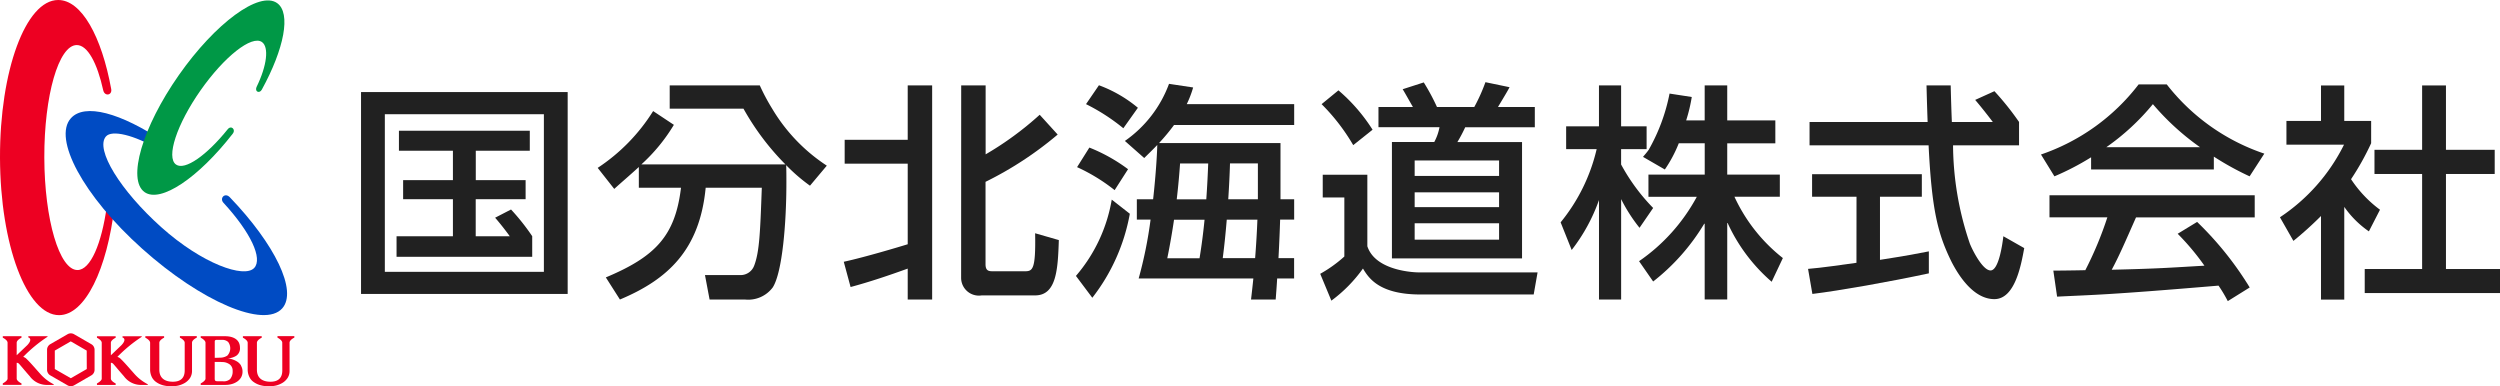 <svg xmlns="http://www.w3.org/2000/svg" width="168.8" height="26.088" viewBox="0 0 168.8 26.088"><defs><style>.cls-1{fill:#ed0022;}.cls-2{fill:#004bc3;}.cls-3{fill:#009846;}.cls-4{fill:#212121;}</style></defs><g id="レイヤー_2" data-name="レイヤー 2"><g id="レイヤー_1-2" data-name="レイヤー 1"><path class="cls-1" d="M6.327,23.4a.417.417,0,0,0-.156-.157l-1.177-.68a.438.438,0,0,0-.212-.055.431.431,0,0,0-.213.055l-1.18.68a.43.43,0,0,0-.153.157.419.419,0,0,0-.058.21v1.363a.423.423,0,0,0,.058.211.415.415,0,0,0,.153.157l1.18.681a.445.445,0,0,0,.425,0l1.179-.681a.426.426,0,0,0,.154-.157.42.42,0,0,0,.058-.211V23.612a.419.419,0,0,0-.058-.21m-.468,1.515-1.077.621L3.7,24.917V23.672l1.078-.623,1.077.623Z"/><path class="cls-1" d="M9.907,25.906a3.043,3.043,0,0,1-.866-.7c-.437-.492-.652-.746-.917-1a.5.5,0,0,0-.2-.109,9.686,9.686,0,0,1,1.617-1.336c.042-.026.055-.057,0-.057H8.315a.048.048,0,0,0-.031.087s.311.092-.079.511l-.719.687v-.844c0-.189.324-.341.324-.341v-.1H6.546v.1s.323.154.323.341v2.424c0,.153-.323.322-.323.322v.1H7.81v-.1s-.324-.154-.324-.326V24.494a.231.231,0,0,1,.173.086c.176.2.357.427.709.825a1.422,1.422,0,0,0,1.126.585H9.9c.117,0,.132-.012,0-.084"/><path class="cls-1" d="M3.549,25.906a3.039,3.039,0,0,1-.865-.7c-.44-.492-.652-.746-.918-1a.5.5,0,0,0-.2-.109A9.719,9.719,0,0,1,3.18,22.758c.043-.026.055-.057,0-.057H1.957a.047.047,0,0,0-.03.087s.31.092-.079.511l-.721.687v-.844c0-.189.324-.341.324-.341v-.1H.188v.1s.323.154.323.341v2.424c0,.153-.323.322-.323.322v.1H1.451v-.1s-.324-.154-.324-.326V24.494a.232.232,0,0,1,.174.086c.176.2.357.427.709.825a1.424,1.424,0,0,0,1.126.585h.412c.116,0,.132-.012,0-.084"/><path class="cls-1" d="M19.061,25.012c0,.51-.276.762-.8.762-.5,0-.914-.209-.914-.812V23.143c0-.192.324-.342.324-.342v-.1H16.4v.1s.324.156.324.342v1.818a1.117,1.117,0,0,0,.135.533.867.867,0,0,0,.268.3,1.441,1.441,0,0,0,.449.213,2.143,2.143,0,0,0,.608.076,2.036,2.036,0,0,0,.448-.052,1.6,1.6,0,0,0,.444-.182,1.078,1.078,0,0,0,.343-.332.863.863,0,0,0,.132-.479v-1.9c0-.194.323-.342.323-.342v-.1h-1.14v.1s.324.162.324.342Z"/><path class="cls-1" d="M12.471,25.012c0,.51-.276.762-.8.762-.5,0-.913-.209-.913-.812V23.143c0-.192.323-.342.323-.342v-.1H9.813v.1s.323.156.323.342v1.818a1.155,1.155,0,0,0,.134.533.919.919,0,0,0,.271.3,1.424,1.424,0,0,0,.448.213,2.148,2.148,0,0,0,.608.076,2.036,2.036,0,0,0,.448-.052,1.624,1.624,0,0,0,.446-.182,1.121,1.121,0,0,0,.343-.332.879.879,0,0,0,.131-.479v-1.9c0-.194.323-.342.323-.342v-.1H12.147v.1s.324.162.324.342Z"/><path class="cls-1" d="M16.277,24.684a.8.8,0,0,0-.245-.258,1.505,1.505,0,0,0-.34-.161,1.635,1.635,0,0,0-.315-.069,1.14,1.14,0,0,0,.59-.185.6.6,0,0,0,.235-.539c0-.564-.479-.77-1-.77h-1.65v.1s.324.157.324.341v2.422c0,.16-.324.324-.324.324v.1h1.675a1.578,1.578,0,0,0,.418-.056,1.225,1.225,0,0,0,.363-.165.893.893,0,0,0,.267-.28.78.78,0,0,0,.1-.4.769.769,0,0,0-.105-.4M14.5,23.058a.1.1,0,0,1,.109-.108h.354a.58.58,0,0,1,.442.14.714.714,0,0,1-.056.921.9.9,0,0,1-.505.139c-.086.005-.252.009-.344.011ZM15.532,25.6a.633.633,0,0,1-.506.141h-.354c-.116,0-.175-.03-.175-.174v-1.13h.254c.065,0,.14,0,.234.008a.851.851,0,0,1,.535.168.523.523,0,0,1,.188.434.78.78,0,0,1-.176.553"/><path class="cls-1" d="M7.214,13.915c-.351,2.551-1.106,4.315-1.983,4.318-1.223,0-2.227-3.4-2.239-7.591s.968-7.6,2.192-7.6c.726,0,1.377,1.2,1.787,3.06.1.428.619.334.537-.093C6.859,2.449,5.5-.006,3.925,0,1.739.006-.017,4.774,0,10.652S1.806,21.286,3.991,21.279c1.76-.006,3.243-3.1,3.744-7.365.052-.369-.463-.4-.521,0"/><path class="cls-2" d="M15.53,13.331c-.338-.367-.727.05-.443.36,1.85,2.01,2.662,3.77,2.078,4.4-.666.721-3.512-.275-6.274-2.749S6.415,10.088,7.148,9.219c.4-.476,1.924-.095,3.532.85.487.318.8-.2.426-.474-2.975-2-5.4-2.642-6.321-1.61-1.219,1.36.809,5.22,4.813,8.806s8.24,5.389,9.457,4.032c1.053-1.178-.5-4.34-3.525-7.492"/><path class="cls-3" d="M18.708.207c-1.194-.836-4.165,1.344-6.634,4.867s-3.5,7.062-2.31,7.9C10.85,13.73,13.4,12,15.709,9.034c.238-.29-.1-.6-.334-.307-1.422,1.767-2.891,2.8-3.488,2.384-.688-.48.051-2.724,1.654-5.009S17,2.357,17.687,2.839c.479.336.35,1.577-.369,3.044-.128.325.213.447.36.168C19.187,3.3,19.668.88,18.708.207"/><path class="cls-4" d="M38.329,6.216H24.377V19.847H38.329ZM36.723,18.354H25.984V7.712H36.723Z"/><path class="cls-4" d="M34.507,14.144,33.43,14.7c.33.376.7.85.99,1.252h-2.3v-2.5h3.369v-1.29H32.125V10.179h3.647V8.829H26.936v1.35h3.645v1.982H27.219v1.29h3.362v2.5H26.775v1.386h9.16V15.948a14.753,14.753,0,0,0-1.428-1.8"/><path class="cls-4" d="M55.826,11.185a11.788,11.788,0,0,1-3.689-3.848A13.775,13.775,0,0,1,51.3,5.765H45.218V7.337H50.2A17.29,17.29,0,0,0,53.032,11.1H43.306A11.853,11.853,0,0,0,45.5,8.429L44.1,7.5a12.552,12.552,0,0,1-3.744,3.835l1.118,1.421c.494-.453.927-.81,1.66-1.48v1.4h2.847c-.388,3.223-1.694,4.639-5.075,6.054l.951,1.493c3.224-1.351,5.388-3.341,5.79-7.547h3.79c-.108,2.961-.156,4.313-.511,5.248a.976.976,0,0,1-.952.649H47.6l.311,1.65h2.383a2.065,2.065,0,0,0,1.885-.821c.651-1.029.918-4.374.918-7.05,0-.49,0-.84-.014-1.2a11.7,11.7,0,0,0,1.607,1.386Z"/><path class="cls-4" d="M56.971,17.675c1.476-.322,3.719-1,4.318-1.183v-5.44H57.032V9.439h4.257V5.767h1.65V20.226h-1.65v-2.09c-1.275.461-2.55.892-3.857,1.244ZM64.9,5.767h1.65v4.655A21.573,21.573,0,0,0,70.2,7.749l1.214,1.336a23.815,23.815,0,0,1-4.871,3.192v5.562c0,.477.245.477.538.477h2.105c.537,0,.753-.089.706-2.567l1.6.461c-.063,1.968-.155,3.735-1.6,3.735H66.283a1.2,1.2,0,0,1-1.388-1.2Z"/><path class="cls-4" d="M89.311,11.8h3.012v4.825c.552,1.7,3.272,1.766,3.427,1.766h8.067l-.262,1.492H95.9c-2.767,0-3.488-1.106-3.873-1.752A9.645,9.645,0,0,1,89.894,20.3l-.753-1.812a8.919,8.919,0,0,0,1.629-1.168V13.334H89.311Z"/><path class="cls-4" d="M96.133,5.565a14.361,14.361,0,0,1,.891,1.659h2.52a11.77,11.77,0,0,0,.753-1.675l1.629.339c-.123.231-.2.368-.783,1.336h2.488V8.592h-4.7a10.208,10.208,0,0,1-.528,1h4.365v7.854H93.983V9.589h2.859a3.416,3.416,0,0,0,.353-1H93.074V7.224H95.4c-.232-.4-.616-1.09-.692-1.2Zm-.615,6.314h5.7V10.835h-5.7Zm0,2.105h5.7v-1h-5.7Zm0,2.2h5.7V15.076h-5.7Z"/><path class="cls-4" d="M90.371,6.1a11.7,11.7,0,0,1,2.305,2.659L91.37,9.8a13.481,13.481,0,0,0-2.136-2.768Z"/><path class="cls-4" d="M74.2,5.756A8.911,8.911,0,0,1,76.83,7.277L75.848,8.66a13.315,13.315,0,0,0-2.52-1.629Z"/><path class="cls-4" d="M76.166,11.424a11.381,11.381,0,0,0-2.612-1.46l-.83,1.321a12.178,12.178,0,0,1,2.536,1.553ZM72.647,18.63l1.106,1.475a12.958,12.958,0,0,0,2.533-5.672l-1.221-.955a10.6,10.6,0,0,1-2.418,5.152M87.383,8.442V7.029H80.131a6.938,6.938,0,0,0,.43-1.123l-1.629-.245a8.117,8.117,0,0,1-2.98,3.856l1.306,1.153c.258-.256.556-.54.881-.882-.006.436-.083,1.9-.28,3.665h-1.1v1.373h.928a28.7,28.7,0,0,1-.805,3.978h7.744c-.046.458-.1.932-.156,1.419h1.664c.039-.5.074-.973.1-1.419h1.144V17.429H86.323c.058-1.084.092-1.954.111-2.6h.948V13.453h-.923V9.658h-8.2a13.5,13.5,0,0,0,1.01-1.216Zm-4.338,2.589h1.887v2.422h-2c.059-.926.1-1.77.117-2.422m-.214,3.8H84.9c-.03.778-.079,1.65-.154,2.6H82.559c.111-.839.2-1.732.272-2.6m-3.153-3.795h1.9c-.024.656-.063,1.5-.129,2.422H79.453c.112-.958.182-1.785.225-2.422m-.408,3.8h2.061c-.085.872-.2,1.766-.338,2.6H78.815c.187-.913.336-1.788.455-2.6"/><path class="cls-4" d="M135.267,15.951c-.064.541-.31,2.309-.865,2.309-.536,0-1.228-1.379-1.4-1.817a20.869,20.869,0,0,1-1.132-6.629h4.456V8.236a18.853,18.853,0,0,0-1.663-2.079l-1.3.589c.321.371.807.982,1.191,1.49h-2.765c-.031-.749-.057-1.568-.078-2.469h-1.633c.023.9.047,1.718.075,2.469h-7.972V9.814h8.038c.215,4.348.611,5.979,1.57,7.905.367.7,1.381,2.478,2.871,2.478,1.385,0,1.8-2.264,2.016-3.446Z"/><path class="cls-4" d="M125.348,17.744c-.74.105-2.46.352-3.268.411l.292,1.692c1.818-.221,5.256-.828,7.864-1.39V16.972c-.6.122-1.534.3-3.3.573V13.283h2.826V11.762h-7.41v1.521h3Z"/><path class="cls-4" d="M151.9,19.41a22.213,22.213,0,0,0-3.55-4.426l-1.313.8a16.552,16.552,0,0,1,1.806,2.155c-2.365.137-3.094.2-6.26.274.475-.876.889-1.832,1.641-3.535h8.014V13.185H138.381v1.491h3.907a24.21,24.21,0,0,1-1.487,3.567c-.735.017-1.836.029-2.16.029l.254,1.757c2.48-.126,3.278-.1,10.9-.744a9.553,9.553,0,0,1,.625,1.047Z"/><path class="cls-4" d="M152.887,10.373A14.013,14.013,0,0,1,146.3,5.7h-1.9a14.007,14.007,0,0,1-6.593,4.732l.908,1.474a17.751,17.751,0,0,0,2.476-1.286v.824h8.287v-.869a19.407,19.407,0,0,0,2.416,1.331Zm-10.671-.432a15.668,15.668,0,0,0,3.147-2.909,17.112,17.112,0,0,0,3.186,2.909Z"/><path class="cls-4" d="M111.328,10.1a12.5,12.5,0,0,0,1.4-3.782l1.5.231a10.658,10.658,0,0,1-.379,1.582H115.1V5.768h1.523v2.36h3.248V9.676h-3.248v2.113h3.551v1.494l-3.065,0a11.242,11.242,0,0,0,3.27,4.141l-.756,1.6a11.62,11.62,0,0,1-2.973-3.965h-.027v5.163H115.1V15.107h-.031a14.215,14.215,0,0,1-3.448,3.9l-.952-1.372a12.426,12.426,0,0,0,3.9-4.349l-3.266,0V11.789h3.8V9.672h-1.751a8.854,8.854,0,0,1-.942,1.772l-1.473-.852c.118-.146.224-.252.4-.5"/><path class="cls-4" d="M109.457,11.11V10.069h1.722V8.53h-1.722V5.767h-1.495V8.532h-2.216l0,1.537h2.061a12.178,12.178,0,0,1-2.433,4.943l.746,1.867a11.99,11.99,0,0,0,1.844-3.372v6.716h1.495V13.445a10.833,10.833,0,0,0,1.242,1.936l.92-1.339a13.072,13.072,0,0,1-2.162-2.932"/><polygon class="cls-4" points="165.151 18.164 165.151 11.747 168.442 11.747 168.442 10.115 165.151 10.115 165.151 5.769 163.542 5.769 163.542 10.115 160.325 10.115 160.325 11.747 163.542 11.747 163.542 18.164 159.666 18.164 159.666 19.787 168.8 19.787 168.8 18.164 165.151 18.164"/><path class="cls-4" d="M158.742,12.1A17.7,17.7,0,0,0,160.1,9.67V8.164h-1.815V5.77h-1.571V8.164h-2.334V9.77h3.887a12.586,12.586,0,0,1-4.325,4.9l.909,1.595a23.639,23.639,0,0,0,1.863-1.681v5.645h1.571V13.969a6.542,6.542,0,0,0,1.662,1.653l.75-1.461a8.141,8.141,0,0,1-1.952-2.058"/></g></g></svg>